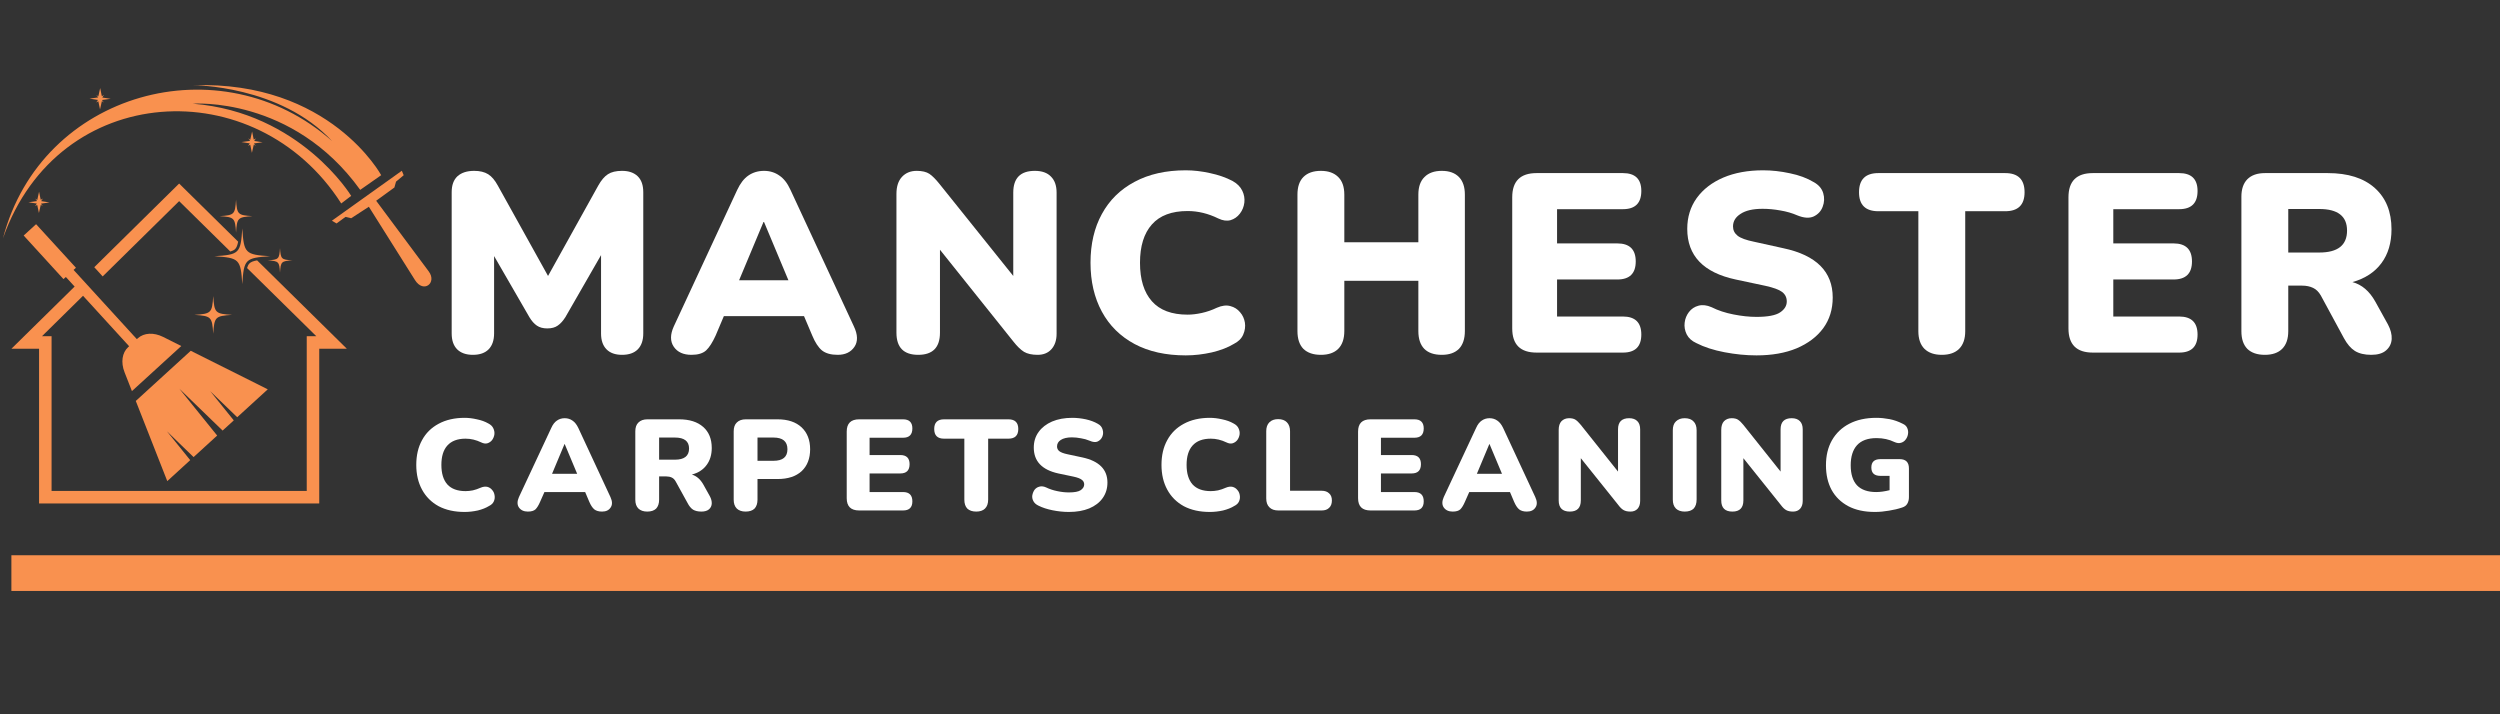 <svg xmlns="http://www.w3.org/2000/svg" xmlns:xlink="http://www.w3.org/1999/xlink" width="280" viewBox="0 0 210 60" height="80" preserveAspectRatio="xMidYMid meet"><rect x="0" y="0" width="210" height="60" fill="#333333" stroke="none"/><defs><g></g><clipPath id="331eea4940"><path d="M 0 7 L 37 7 L 37 25 L 0 25 Z M 0 7 " clip-rule="nonzero"></path></clipPath><clipPath id="a51eac51e5"><path d="M -1.652 6.332 L 34.008 1.41 L 37.188 24.441 L 1.527 29.363 Z M -1.652 6.332 " clip-rule="nonzero"></path></clipPath><clipPath id="8cdf26b2e0"><path d="M -1.652 6.332 L 34.008 1.41 L 37.188 24.441 L 1.527 29.363 Z M -1.652 6.332 " clip-rule="nonzero"></path></clipPath><clipPath id="a480d1694c"><path d="M 7 15.418 L 21 15.418 L 21 24 L 7 24 Z M 7 15.418 " clip-rule="nonzero"></path></clipPath><clipPath id="ede95ab186"><path d="M 0.961 21.859 L 29.133 21.859 L 29.133 42.289 L 0.961 42.289 Z M 0.961 21.859 " clip-rule="nonzero"></path></clipPath></defs><g fill="#ffffff" fill-opacity="1"><g transform="translate(73.926, 29.618)"><g><path d="M 3.203 0.188 C 1.984 0.188 1.375 -0.43 1.375 -1.672 L 1.375 -13.328 C 1.375 -13.953 1.531 -14.43 1.844 -14.766 C 2.156 -15.098 2.566 -15.266 3.078 -15.266 C 3.535 -15.266 3.891 -15.18 4.141 -15.016 C 4.391 -14.848 4.676 -14.562 5 -14.156 L 11.188 -6.438 L 11.188 -13.438 C 11.188 -14.656 11.789 -15.266 13 -15.266 C 13.602 -15.266 14.055 -15.102 14.359 -14.781 C 14.672 -14.469 14.828 -14.02 14.828 -13.438 L 14.828 -1.578 C 14.828 -1.035 14.68 -0.602 14.391 -0.281 C 14.109 0.031 13.723 0.188 13.234 0.188 C 12.754 0.188 12.375 0.102 12.094 -0.062 C 11.812 -0.238 11.516 -0.523 11.203 -0.922 L 5.031 -8.641 L 5.031 -1.672 C 5.031 -0.43 4.422 0.188 3.203 0.188 Z M 3.203 0.188 "></path></g></g></g><g fill="#ffffff" fill-opacity="1"><g transform="translate(36.535, 29.618)"><g><path d="M 3.188 0.188 C 2.613 0.188 2.172 0.031 1.859 -0.281 C 1.555 -0.594 1.406 -1.035 1.406 -1.609 L 1.406 -13.469 C 1.406 -14.062 1.566 -14.508 1.891 -14.812 C 2.223 -15.113 2.691 -15.266 3.297 -15.266 C 3.773 -15.266 4.164 -15.172 4.469 -14.984 C 4.77 -14.797 5.039 -14.477 5.281 -14.031 L 9.5 -6.438 L 13.719 -14.031 C 13.969 -14.477 14.238 -14.797 14.531 -14.984 C 14.82 -15.172 15.219 -15.266 15.719 -15.266 C 16.281 -15.266 16.719 -15.113 17.031 -14.812 C 17.344 -14.508 17.5 -14.062 17.5 -13.469 L 17.5 -1.609 C 17.5 -1.035 17.348 -0.594 17.047 -0.281 C 16.742 0.031 16.301 0.188 15.719 0.188 C 15.145 0.188 14.707 0.031 14.406 -0.281 C 14.102 -0.594 13.953 -1.035 13.953 -1.609 L 13.953 -8.188 L 10.953 -2.969 C 10.754 -2.656 10.539 -2.422 10.312 -2.266 C 10.094 -2.109 9.801 -2.031 9.438 -2.031 C 9.082 -2.031 8.789 -2.109 8.562 -2.266 C 8.332 -2.422 8.125 -2.656 7.938 -2.969 L 4.969 -8.109 L 4.969 -1.609 C 4.969 -1.035 4.816 -0.594 4.516 -0.281 C 4.211 0.031 3.77 0.188 3.188 0.188 Z M 3.188 0.188 "></path></g></g></g><g fill="#ffffff" fill-opacity="1"><g transform="translate(56.007, 29.618)"><g><path d="M 2.078 0.188 C 1.398 0.188 0.906 -0.035 0.594 -0.484 C 0.281 -0.941 0.281 -1.516 0.594 -2.203 L 5.922 -13.672 C 6.18 -14.223 6.492 -14.625 6.859 -14.875 C 7.234 -15.133 7.672 -15.266 8.172 -15.266 C 8.66 -15.266 9.086 -15.133 9.453 -14.875 C 9.828 -14.625 10.141 -14.223 10.391 -13.672 L 15.719 -2.203 C 16.051 -1.504 16.066 -0.93 15.766 -0.484 C 15.461 -0.035 14.992 0.188 14.359 0.188 C 13.785 0.188 13.344 0.062 13.031 -0.188 C 12.727 -0.445 12.457 -0.863 12.219 -1.438 L 11.531 -3.062 L 4.797 -3.062 L 4.109 -1.438 C 3.848 -0.863 3.582 -0.445 3.312 -0.188 C 3.039 0.062 2.629 0.188 2.078 0.188 Z M 8.125 -10.969 L 6.078 -6.078 L 10.219 -6.078 L 8.172 -10.969 Z M 8.125 -10.969 "></path></g></g></g><g fill="#ffffff" fill-opacity="1"><g transform="translate(90.619, 29.618)"><g><path d="M 8.984 0.234 C 7.316 0.234 5.883 -0.082 4.688 -0.719 C 3.488 -1.363 2.57 -2.27 1.938 -3.438 C 1.301 -4.613 0.984 -5.984 0.984 -7.547 C 0.984 -9.117 1.301 -10.484 1.938 -11.641 C 2.57 -12.805 3.488 -13.707 4.688 -14.344 C 5.883 -14.988 7.316 -15.312 8.984 -15.312 C 9.641 -15.312 10.316 -15.234 11.016 -15.078 C 11.723 -14.93 12.352 -14.711 12.906 -14.422 C 13.301 -14.203 13.578 -13.926 13.734 -13.594 C 13.891 -13.27 13.945 -12.938 13.906 -12.594 C 13.863 -12.25 13.738 -11.941 13.531 -11.672 C 13.32 -11.398 13.062 -11.219 12.75 -11.125 C 12.438 -11.039 12.094 -11.086 11.719 -11.266 C 10.875 -11.68 10.016 -11.891 9.141 -11.891 C 7.805 -11.891 6.805 -11.516 6.141 -10.766 C 5.473 -10.016 5.141 -8.941 5.141 -7.547 C 5.141 -6.141 5.473 -5.062 6.141 -4.312 C 6.805 -3.562 7.805 -3.188 9.141 -3.188 C 9.504 -3.188 9.898 -3.234 10.328 -3.328 C 10.754 -3.422 11.176 -3.566 11.594 -3.766 C 12.02 -3.953 12.398 -4 12.734 -3.906 C 13.066 -3.82 13.336 -3.648 13.547 -3.391 C 13.766 -3.141 13.898 -2.848 13.953 -2.516 C 14.004 -2.18 13.957 -1.848 13.812 -1.516 C 13.676 -1.191 13.414 -0.93 13.031 -0.734 C 12.531 -0.43 11.91 -0.191 11.172 -0.016 C 10.441 0.148 9.711 0.234 8.984 0.234 Z M 8.984 0.234 "></path></g></g></g><g fill="#ffffff" fill-opacity="1"><g transform="translate(107.611, 29.618)"><g><path d="M 3.344 0.188 C 2.707 0.188 2.219 0.02 1.875 -0.312 C 1.539 -0.656 1.375 -1.156 1.375 -1.812 L 1.375 -13.266 C 1.375 -13.922 1.539 -14.414 1.875 -14.75 C 2.219 -15.094 2.707 -15.266 3.344 -15.266 C 3.969 -15.266 4.453 -15.094 4.797 -14.75 C 5.141 -14.414 5.312 -13.922 5.312 -13.266 L 5.312 -9.266 L 11.531 -9.266 L 11.531 -13.266 C 11.531 -13.922 11.703 -14.414 12.047 -14.75 C 12.391 -15.094 12.875 -15.266 13.5 -15.266 C 14.125 -15.266 14.602 -15.094 14.938 -14.75 C 15.27 -14.414 15.438 -13.922 15.438 -13.266 L 15.438 -1.812 C 15.438 -1.156 15.27 -0.656 14.938 -0.312 C 14.602 0.02 14.125 0.188 13.5 0.188 C 12.852 0.188 12.363 0.02 12.031 -0.312 C 11.695 -0.656 11.531 -1.156 11.531 -1.812 L 11.531 -6.031 L 5.312 -6.031 L 5.312 -1.812 C 5.312 -1.156 5.141 -0.656 4.797 -0.312 C 4.461 0.02 3.977 0.188 3.344 0.188 Z M 3.344 0.188 "></path></g></g></g><g fill="#ffffff" fill-opacity="1"><g transform="translate(125.652, 29.618)"><g><path d="M 3.422 0 C 2.055 0 1.375 -0.676 1.375 -2.031 L 1.375 -13.047 C 1.375 -14.398 2.055 -15.078 3.422 -15.078 L 10.672 -15.078 C 11.703 -15.078 12.219 -14.578 12.219 -13.578 C 12.219 -12.555 11.703 -12.047 10.672 -12.047 L 5.141 -12.047 L 5.141 -9.172 L 10.203 -9.172 C 11.234 -9.172 11.75 -8.664 11.75 -7.656 C 11.75 -6.645 11.234 -6.141 10.203 -6.141 L 5.141 -6.141 L 5.141 -3.031 L 10.672 -3.031 C 11.703 -3.031 12.219 -2.523 12.219 -1.516 C 12.219 -0.504 11.703 0 10.672 0 Z M 3.422 0 "></path></g></g></g><g fill="#ffffff" fill-opacity="1"><g transform="translate(140.573, 29.618)"><g><path d="M 6.969 0.234 C 6.102 0.234 5.207 0.145 4.281 -0.031 C 3.363 -0.207 2.578 -0.461 1.922 -0.797 C 1.535 -0.973 1.266 -1.219 1.109 -1.531 C 0.953 -1.852 0.895 -2.18 0.938 -2.516 C 0.977 -2.848 1.098 -3.145 1.297 -3.406 C 1.504 -3.676 1.77 -3.852 2.094 -3.938 C 2.426 -4.031 2.797 -3.988 3.203 -3.812 C 3.742 -3.539 4.359 -3.336 5.047 -3.203 C 5.734 -3.066 6.375 -3 6.969 -3 C 7.914 -3 8.578 -3.125 8.953 -3.375 C 9.328 -3.625 9.516 -3.93 9.516 -4.297 C 9.516 -4.629 9.383 -4.895 9.125 -5.094 C 8.863 -5.289 8.395 -5.461 7.719 -5.609 L 5.219 -6.141 C 2.508 -6.723 1.156 -8.141 1.156 -10.391 C 1.156 -11.379 1.422 -12.242 1.953 -12.984 C 2.492 -13.723 3.238 -14.297 4.188 -14.703 C 5.145 -15.109 6.258 -15.312 7.531 -15.312 C 8.27 -15.312 9.02 -15.227 9.781 -15.062 C 10.551 -14.906 11.211 -14.66 11.766 -14.328 C 12.191 -14.098 12.461 -13.785 12.578 -13.391 C 12.691 -13.004 12.676 -12.625 12.531 -12.25 C 12.395 -11.883 12.145 -11.613 11.781 -11.438 C 11.414 -11.27 10.953 -11.301 10.391 -11.531 C 9.961 -11.719 9.492 -11.852 8.984 -11.938 C 8.473 -12.031 7.973 -12.078 7.484 -12.078 C 6.68 -12.078 6.066 -11.938 5.641 -11.656 C 5.211 -11.383 5 -11.031 5 -10.594 C 5 -10.281 5.129 -10.02 5.391 -9.812 C 5.648 -9.613 6.109 -9.445 6.766 -9.312 L 9.234 -8.766 C 11.992 -8.18 13.375 -6.801 13.375 -4.625 C 13.375 -3.633 13.109 -2.773 12.578 -2.047 C 12.047 -1.328 11.301 -0.766 10.344 -0.359 C 9.395 0.035 8.27 0.234 6.969 0.234 Z M 6.969 0.234 "></path></g></g></g><g fill="#ffffff" fill-opacity="1"><g transform="translate(156.22, 29.618)"><g><path d="M 6.891 0.188 C 6.266 0.188 5.781 0.02 5.438 -0.312 C 5.094 -0.656 4.922 -1.148 4.922 -1.797 L 4.922 -11.875 L 1.562 -11.875 C 0.477 -11.875 -0.062 -12.406 -0.062 -13.469 C -0.062 -14.539 0.477 -15.078 1.562 -15.078 L 12.219 -15.078 C 13.301 -15.078 13.844 -14.539 13.844 -13.469 C 13.844 -12.406 13.301 -11.875 12.219 -11.875 L 8.859 -11.875 L 8.859 -1.797 C 8.859 -1.148 8.688 -0.656 8.344 -0.312 C 8.008 0.02 7.523 0.188 6.891 0.188 Z M 6.891 0.188 "></path></g></g></g><g fill="#ffffff" fill-opacity="1"><g transform="translate(172.376, 29.618)"><g><path d="M 3.422 0 C 2.055 0 1.375 -0.676 1.375 -2.031 L 1.375 -13.047 C 1.375 -14.398 2.055 -15.078 3.422 -15.078 L 10.672 -15.078 C 11.703 -15.078 12.219 -14.578 12.219 -13.578 C 12.219 -12.555 11.703 -12.047 10.672 -12.047 L 5.141 -12.047 L 5.141 -9.172 L 10.203 -9.172 C 11.234 -9.172 11.75 -8.664 11.75 -7.656 C 11.75 -6.645 11.234 -6.141 10.203 -6.141 L 5.141 -6.141 L 5.141 -3.031 L 10.672 -3.031 C 11.703 -3.031 12.219 -2.523 12.219 -1.516 C 12.219 -0.504 11.703 0 10.672 0 Z M 3.422 0 "></path></g></g></g><g fill="#ffffff" fill-opacity="1"><g transform="translate(186.902, 29.618)"><g><path d="M 3.344 0.188 C 2.707 0.188 2.219 0.02 1.875 -0.312 C 1.539 -0.656 1.375 -1.148 1.375 -1.797 L 1.375 -13.094 C 1.375 -13.727 1.539 -14.219 1.875 -14.562 C 2.219 -14.906 2.711 -15.078 3.359 -15.078 L 8.625 -15.078 C 10.332 -15.078 11.648 -14.66 12.578 -13.828 C 13.516 -12.992 13.984 -11.836 13.984 -10.359 C 13.984 -9.223 13.703 -8.273 13.141 -7.516 C 12.578 -6.754 11.766 -6.223 10.703 -5.922 C 11.492 -5.711 12.133 -5.164 12.625 -4.281 L 13.688 -2.359 C 13.914 -1.93 14.02 -1.523 14 -1.141 C 13.977 -0.754 13.82 -0.438 13.531 -0.188 C 13.25 0.062 12.832 0.188 12.281 0.188 C 11.719 0.188 11.258 0.078 10.906 -0.141 C 10.562 -0.359 10.254 -0.719 9.984 -1.219 L 8.047 -4.797 C 7.867 -5.109 7.648 -5.32 7.391 -5.438 C 7.129 -5.562 6.828 -5.625 6.484 -5.625 L 5.312 -5.625 L 5.312 -1.797 C 5.312 -1.148 5.141 -0.656 4.797 -0.312 C 4.461 0.02 3.977 0.188 3.344 0.188 Z M 5.312 -8.406 L 7.922 -8.406 C 9.473 -8.406 10.25 -9.02 10.25 -10.25 C 10.25 -11.457 9.473 -12.062 7.922 -12.062 L 5.312 -12.062 Z M 5.312 -8.406 "></path></g></g></g><g fill="#ffffff" fill-opacity="1"><g transform="translate(52.678, 42.879)"><g><path d="M 1.688 0.094 C 1.375 0.094 1.129 0.008 0.953 -0.156 C 0.773 -0.332 0.688 -0.582 0.688 -0.906 L 0.688 -6.641 C 0.688 -6.973 0.773 -7.223 0.953 -7.391 C 1.129 -7.566 1.379 -7.656 1.703 -7.656 L 4.375 -7.656 C 5.238 -7.656 5.91 -7.441 6.391 -7.016 C 6.867 -6.598 7.109 -6.008 7.109 -5.25 C 7.109 -4.676 6.961 -4.195 6.672 -3.812 C 6.391 -3.426 5.977 -3.16 5.438 -3.016 C 5.832 -2.898 6.156 -2.617 6.406 -2.172 L 6.953 -1.188 C 7.066 -0.977 7.117 -0.773 7.109 -0.578 C 7.098 -0.379 7.02 -0.219 6.875 -0.094 C 6.727 0.031 6.516 0.094 6.234 0.094 C 5.953 0.094 5.723 0.039 5.547 -0.062 C 5.367 -0.176 5.211 -0.363 5.078 -0.625 L 4.078 -2.438 C 3.992 -2.594 3.883 -2.703 3.75 -2.766 C 3.613 -2.828 3.461 -2.859 3.297 -2.859 L 2.688 -2.859 L 2.688 -0.906 C 2.688 -0.582 2.602 -0.332 2.438 -0.156 C 2.27 0.008 2.02 0.094 1.688 0.094 Z M 2.688 -4.266 L 4.016 -4.266 C 4.805 -4.266 5.203 -4.578 5.203 -5.203 C 5.203 -5.816 4.805 -6.125 4.016 -6.125 L 2.688 -6.125 Z M 2.688 -4.266 "></path></g></g></g><g fill="#ffffff" fill-opacity="1"><g transform="translate(34.467, 42.879)"><g><path d="M 4.562 0.125 C 3.719 0.125 2.988 -0.035 2.375 -0.359 C 1.77 -0.691 1.305 -1.156 0.984 -1.75 C 0.66 -2.344 0.5 -3.035 0.5 -3.828 C 0.5 -4.629 0.66 -5.32 0.984 -5.906 C 1.305 -6.5 1.77 -6.957 2.375 -7.281 C 2.988 -7.613 3.719 -7.781 4.562 -7.781 C 4.895 -7.781 5.238 -7.738 5.594 -7.656 C 5.957 -7.582 6.273 -7.469 6.547 -7.312 C 6.754 -7.207 6.895 -7.07 6.969 -6.906 C 7.051 -6.738 7.082 -6.566 7.062 -6.391 C 7.039 -6.223 6.977 -6.066 6.875 -5.922 C 6.77 -5.785 6.633 -5.691 6.469 -5.641 C 6.312 -5.598 6.141 -5.625 5.953 -5.719 C 5.523 -5.926 5.086 -6.031 4.641 -6.031 C 3.961 -6.031 3.453 -5.836 3.109 -5.453 C 2.773 -5.078 2.609 -4.535 2.609 -3.828 C 2.609 -3.117 2.773 -2.57 3.109 -2.188 C 3.453 -1.812 3.961 -1.625 4.641 -1.625 C 4.828 -1.625 5.031 -1.645 5.25 -1.688 C 5.469 -1.738 5.68 -1.812 5.891 -1.906 C 6.109 -2 6.301 -2.023 6.469 -1.984 C 6.633 -1.941 6.77 -1.852 6.875 -1.719 C 6.988 -1.594 7.055 -1.441 7.078 -1.266 C 7.109 -1.098 7.086 -0.93 7.016 -0.766 C 6.941 -0.598 6.805 -0.469 6.609 -0.375 C 6.359 -0.219 6.047 -0.094 5.672 0 C 5.297 0.082 4.926 0.125 4.562 0.125 Z M 4.562 0.125 "></path></g></g></g><g fill="#ffffff" fill-opacity="1"><g transform="translate(43.294, 42.879)"><g><path d="M 1.047 0.094 C 0.711 0.094 0.461 -0.02 0.297 -0.25 C 0.141 -0.477 0.141 -0.77 0.297 -1.125 L 3.016 -6.938 C 3.141 -7.219 3.297 -7.422 3.484 -7.547 C 3.672 -7.68 3.891 -7.75 4.141 -7.75 C 4.391 -7.75 4.609 -7.68 4.797 -7.547 C 4.984 -7.422 5.145 -7.219 5.281 -6.938 L 7.984 -1.125 C 8.148 -0.77 8.156 -0.477 8 -0.25 C 7.852 -0.02 7.613 0.094 7.281 0.094 C 7 0.094 6.781 0.031 6.625 -0.094 C 6.469 -0.227 6.328 -0.441 6.203 -0.734 L 5.859 -1.547 L 2.438 -1.547 L 2.078 -0.734 C 1.953 -0.441 1.82 -0.227 1.688 -0.094 C 1.551 0.031 1.336 0.094 1.047 0.094 Z M 4.125 -5.578 L 3.078 -3.078 L 5.188 -3.078 L 4.141 -5.578 Z M 4.125 -5.578 "></path></g></g></g><g fill="#ffffff" fill-opacity="1"><g transform="translate(60.942, 42.879)"><g><path d="M 1.688 0.094 C 1.375 0.094 1.129 0.008 0.953 -0.156 C 0.773 -0.332 0.688 -0.582 0.688 -0.906 L 0.688 -6.641 C 0.688 -6.973 0.773 -7.223 0.953 -7.391 C 1.129 -7.566 1.379 -7.656 1.703 -7.656 L 4.375 -7.656 C 5.238 -7.656 5.91 -7.43 6.391 -6.984 C 6.867 -6.535 7.109 -5.922 7.109 -5.141 C 7.109 -4.359 6.867 -3.742 6.391 -3.297 C 5.91 -2.859 5.238 -2.641 4.375 -2.641 L 2.688 -2.641 L 2.688 -0.906 C 2.688 -0.582 2.602 -0.332 2.438 -0.156 C 2.27 0.008 2.02 0.094 1.688 0.094 Z M 2.688 -4.172 L 4.031 -4.172 C 4.812 -4.172 5.203 -4.492 5.203 -5.141 C 5.203 -5.797 4.812 -6.125 4.031 -6.125 L 2.688 -6.125 Z M 2.688 -4.172 "></path></g></g></g><g fill="#ffffff" fill-opacity="1"><g transform="translate(70.436, 42.879)"><g><path d="M 1.734 0 C 1.035 0 0.688 -0.344 0.688 -1.031 L 0.688 -6.625 C 0.688 -7.312 1.035 -7.656 1.734 -7.656 L 5.422 -7.656 C 5.941 -7.656 6.203 -7.398 6.203 -6.891 C 6.203 -6.367 5.941 -6.109 5.422 -6.109 L 2.609 -6.109 L 2.609 -4.656 L 5.188 -4.656 C 5.707 -4.656 5.969 -4.398 5.969 -3.891 C 5.969 -3.367 5.707 -3.109 5.188 -3.109 L 2.609 -3.109 L 2.609 -1.547 L 5.422 -1.547 C 5.941 -1.547 6.203 -1.285 6.203 -0.766 C 6.203 -0.254 5.941 0 5.422 0 Z M 1.734 0 "></path></g></g></g><g fill="#ffffff" fill-opacity="1"><g transform="translate(78.505, 42.879)"><g><path d="M 3.5 0.094 C 3.176 0.094 2.926 0.008 2.75 -0.156 C 2.582 -0.332 2.5 -0.582 2.5 -0.906 L 2.5 -6.031 L 0.797 -6.031 C 0.242 -6.031 -0.031 -6.301 -0.031 -6.844 C -0.031 -7.383 0.242 -7.656 0.797 -7.656 L 6.203 -7.656 C 6.754 -7.656 7.031 -7.383 7.031 -6.844 C 7.031 -6.301 6.754 -6.031 6.203 -6.031 L 4.5 -6.031 L 4.5 -0.906 C 4.5 -0.582 4.41 -0.332 4.234 -0.156 C 4.066 0.008 3.82 0.094 3.5 0.094 Z M 3.5 0.094 "></path></g></g></g><g fill="#ffffff" fill-opacity="1"><g transform="translate(86.244, 42.879)"><g><path d="M 3.547 0.125 C 3.098 0.125 2.641 0.078 2.172 -0.016 C 1.711 -0.109 1.316 -0.238 0.984 -0.406 C 0.785 -0.5 0.645 -0.625 0.562 -0.781 C 0.477 -0.938 0.445 -1.098 0.469 -1.266 C 0.5 -1.441 0.562 -1.598 0.656 -1.734 C 0.758 -1.867 0.895 -1.957 1.062 -2 C 1.227 -2.051 1.414 -2.031 1.625 -1.938 C 1.906 -1.801 2.219 -1.695 2.562 -1.625 C 2.906 -1.551 3.234 -1.516 3.547 -1.516 C 4.016 -1.516 4.344 -1.578 4.531 -1.703 C 4.727 -1.836 4.828 -2 4.828 -2.188 C 4.828 -2.352 4.758 -2.484 4.625 -2.578 C 4.5 -2.68 4.266 -2.77 3.922 -2.844 L 2.656 -3.109 C 1.281 -3.41 0.594 -4.133 0.594 -5.281 C 0.594 -5.781 0.727 -6.219 1 -6.594 C 1.27 -6.969 1.645 -7.258 2.125 -7.469 C 2.613 -7.676 3.18 -7.781 3.828 -7.781 C 4.203 -7.781 4.582 -7.738 4.969 -7.656 C 5.352 -7.57 5.688 -7.445 5.969 -7.281 C 6.188 -7.164 6.32 -7.004 6.375 -6.797 C 6.438 -6.598 6.43 -6.406 6.359 -6.219 C 6.285 -6.031 6.156 -5.891 5.969 -5.797 C 5.789 -5.711 5.562 -5.734 5.281 -5.859 C 5.062 -5.953 4.82 -6.02 4.562 -6.062 C 4.301 -6.113 4.047 -6.141 3.797 -6.141 C 3.391 -6.141 3.078 -6.066 2.859 -5.922 C 2.648 -5.785 2.547 -5.602 2.547 -5.375 C 2.547 -5.219 2.609 -5.086 2.734 -4.984 C 2.867 -4.879 3.102 -4.789 3.438 -4.719 L 4.688 -4.453 C 6.082 -4.148 6.781 -3.445 6.781 -2.344 C 6.781 -1.844 6.645 -1.406 6.375 -1.031 C 6.113 -0.664 5.738 -0.379 5.25 -0.172 C 4.77 0.023 4.203 0.125 3.547 0.125 Z M 3.547 0.125 "></path></g></g></g><g fill="#ffffff" fill-opacity="1"><g transform="translate(97.065, 42.879)"><g><path d="M 4.562 0.125 C 3.719 0.125 2.988 -0.035 2.375 -0.359 C 1.77 -0.691 1.305 -1.156 0.984 -1.75 C 0.66 -2.344 0.5 -3.035 0.5 -3.828 C 0.5 -4.629 0.66 -5.32 0.984 -5.906 C 1.305 -6.5 1.77 -6.957 2.375 -7.281 C 2.988 -7.613 3.719 -7.781 4.562 -7.781 C 4.895 -7.781 5.238 -7.738 5.594 -7.656 C 5.957 -7.582 6.273 -7.469 6.547 -7.312 C 6.754 -7.207 6.895 -7.07 6.969 -6.906 C 7.051 -6.738 7.082 -6.566 7.062 -6.391 C 7.039 -6.223 6.977 -6.066 6.875 -5.922 C 6.77 -5.785 6.633 -5.691 6.469 -5.641 C 6.312 -5.598 6.141 -5.625 5.953 -5.719 C 5.523 -5.926 5.086 -6.031 4.641 -6.031 C 3.961 -6.031 3.453 -5.836 3.109 -5.453 C 2.773 -5.078 2.609 -4.535 2.609 -3.828 C 2.609 -3.117 2.773 -2.57 3.109 -2.188 C 3.453 -1.812 3.961 -1.625 4.641 -1.625 C 4.828 -1.625 5.031 -1.645 5.25 -1.688 C 5.469 -1.738 5.68 -1.812 5.891 -1.906 C 6.109 -2 6.301 -2.023 6.469 -1.984 C 6.633 -1.941 6.77 -1.852 6.875 -1.719 C 6.988 -1.594 7.055 -1.441 7.078 -1.266 C 7.109 -1.098 7.086 -0.93 7.016 -0.766 C 6.941 -0.598 6.805 -0.469 6.609 -0.375 C 6.359 -0.219 6.047 -0.094 5.672 0 C 5.297 0.082 4.926 0.125 4.562 0.125 Z M 4.562 0.125 "></path></g></g></g><g fill="#ffffff" fill-opacity="1"><g transform="translate(105.676, 42.879)"><g><path d="M 1.703 0 C 1.379 0 1.129 -0.086 0.953 -0.266 C 0.773 -0.441 0.688 -0.691 0.688 -1.016 L 0.688 -6.656 C 0.688 -6.977 0.773 -7.227 0.953 -7.406 C 1.129 -7.582 1.375 -7.672 1.688 -7.672 C 2.008 -7.672 2.254 -7.582 2.422 -7.406 C 2.598 -7.227 2.688 -6.977 2.688 -6.656 L 2.688 -1.656 L 5.344 -1.656 C 5.613 -1.656 5.82 -1.582 5.969 -1.438 C 6.125 -1.301 6.203 -1.102 6.203 -0.844 C 6.203 -0.57 6.125 -0.363 5.969 -0.219 C 5.82 -0.07 5.613 0 5.344 0 Z M 1.703 0 "></path></g></g></g><g fill="#ffffff" fill-opacity="1"><g transform="translate(113.39, 42.879)"><g><path d="M 1.734 0 C 1.035 0 0.688 -0.344 0.688 -1.031 L 0.688 -6.625 C 0.688 -7.312 1.035 -7.656 1.734 -7.656 L 5.422 -7.656 C 5.941 -7.656 6.203 -7.398 6.203 -6.891 C 6.203 -6.367 5.941 -6.109 5.422 -6.109 L 2.609 -6.109 L 2.609 -4.656 L 5.188 -4.656 C 5.707 -4.656 5.969 -4.398 5.969 -3.891 C 5.969 -3.367 5.707 -3.109 5.188 -3.109 L 2.609 -3.109 L 2.609 -1.547 L 5.422 -1.547 C 5.941 -1.547 6.203 -1.285 6.203 -0.766 C 6.203 -0.254 5.941 0 5.422 0 Z M 1.734 0 "></path></g></g></g><g fill="#ffffff" fill-opacity="1"><g transform="translate(139.828, 42.879)"><g><path d="M 1.688 0.094 C 1.375 0.094 1.129 0.008 0.953 -0.156 C 0.773 -0.332 0.688 -0.586 0.688 -0.922 L 0.688 -6.734 C 0.688 -7.066 0.773 -7.316 0.953 -7.484 C 1.129 -7.66 1.375 -7.75 1.688 -7.75 C 2.008 -7.75 2.254 -7.66 2.422 -7.484 C 2.598 -7.316 2.688 -7.066 2.688 -6.734 L 2.688 -0.922 C 2.688 -0.586 2.602 -0.332 2.438 -0.156 C 2.27 0.008 2.02 0.094 1.688 0.094 Z M 1.688 0.094 "></path></g></g></g><g fill="#ffffff" fill-opacity="1"><g transform="translate(120.979, 42.879)"><g><path d="M 1.047 0.094 C 0.711 0.094 0.461 -0.02 0.297 -0.25 C 0.141 -0.477 0.141 -0.77 0.297 -1.125 L 3.016 -6.938 C 3.141 -7.219 3.297 -7.422 3.484 -7.547 C 3.672 -7.68 3.891 -7.75 4.141 -7.75 C 4.391 -7.75 4.609 -7.68 4.797 -7.547 C 4.984 -7.422 5.145 -7.219 5.281 -6.938 L 7.984 -1.125 C 8.148 -0.77 8.156 -0.477 8 -0.25 C 7.852 -0.02 7.613 0.094 7.281 0.094 C 7 0.094 6.781 0.031 6.625 -0.094 C 6.469 -0.227 6.328 -0.441 6.203 -0.734 L 5.859 -1.547 L 2.438 -1.547 L 2.078 -0.734 C 1.953 -0.441 1.82 -0.227 1.688 -0.094 C 1.551 0.031 1.336 0.094 1.047 0.094 Z M 4.125 -5.578 L 3.078 -3.078 L 5.188 -3.078 L 4.141 -5.578 Z M 4.125 -5.578 "></path></g></g></g><g fill="#ffffff" fill-opacity="1"><g transform="translate(130.242, 42.879)"><g><path d="M 1.625 0.094 C 1 0.094 0.688 -0.219 0.688 -0.844 L 0.688 -6.766 C 0.688 -7.086 0.766 -7.332 0.922 -7.5 C 1.086 -7.664 1.301 -7.75 1.562 -7.75 C 1.789 -7.75 1.969 -7.707 2.094 -7.625 C 2.227 -7.539 2.379 -7.395 2.547 -7.188 L 5.672 -3.266 L 5.672 -6.812 C 5.672 -7.438 5.984 -7.75 6.609 -7.75 C 6.91 -7.75 7.141 -7.664 7.297 -7.5 C 7.453 -7.344 7.531 -7.113 7.531 -6.812 L 7.531 -0.797 C 7.531 -0.523 7.457 -0.305 7.312 -0.141 C 7.164 0.016 6.969 0.094 6.719 0.094 C 6.477 0.094 6.285 0.051 6.141 -0.031 C 5.992 -0.113 5.844 -0.258 5.688 -0.469 L 2.547 -4.391 L 2.547 -0.844 C 2.547 -0.219 2.238 0.094 1.625 0.094 Z M 1.625 0.094 "></path></g></g></g><g fill="#ffffff" fill-opacity="1"><g transform="translate(143.897, 42.879)"><g><path d="M 1.625 0.094 C 1 0.094 0.688 -0.219 0.688 -0.844 L 0.688 -6.766 C 0.688 -7.086 0.766 -7.332 0.922 -7.5 C 1.086 -7.664 1.301 -7.75 1.562 -7.75 C 1.789 -7.75 1.969 -7.707 2.094 -7.625 C 2.227 -7.539 2.379 -7.395 2.547 -7.188 L 5.672 -3.266 L 5.672 -6.812 C 5.672 -7.438 5.984 -7.75 6.609 -7.75 C 6.91 -7.75 7.141 -7.664 7.297 -7.5 C 7.453 -7.344 7.531 -7.113 7.531 -6.812 L 7.531 -0.797 C 7.531 -0.523 7.457 -0.305 7.312 -0.141 C 7.164 0.016 6.969 0.094 6.719 0.094 C 6.477 0.094 6.285 0.051 6.141 -0.031 C 5.992 -0.113 5.844 -0.258 5.688 -0.469 L 2.547 -4.391 L 2.547 -0.844 C 2.547 -0.219 2.238 0.094 1.625 0.094 Z M 1.625 0.094 "></path></g></g></g><g fill="#ffffff" fill-opacity="1"><g transform="translate(152.881, 42.879)"><g><path d="M 4.609 0.125 C 3.734 0.125 2.988 -0.035 2.375 -0.359 C 1.758 -0.691 1.289 -1.148 0.969 -1.734 C 0.656 -2.316 0.5 -3.004 0.5 -3.797 C 0.5 -4.598 0.664 -5.297 1 -5.891 C 1.344 -6.492 1.828 -6.957 2.453 -7.281 C 3.086 -7.613 3.848 -7.781 4.734 -7.781 C 5.098 -7.781 5.469 -7.742 5.844 -7.672 C 6.219 -7.598 6.586 -7.469 6.953 -7.281 C 7.141 -7.195 7.266 -7.078 7.328 -6.922 C 7.398 -6.766 7.422 -6.598 7.391 -6.422 C 7.367 -6.254 7.305 -6.102 7.203 -5.969 C 7.109 -5.832 6.977 -5.738 6.812 -5.688 C 6.645 -5.633 6.457 -5.656 6.25 -5.75 C 5.801 -5.969 5.301 -6.078 4.75 -6.078 C 4.02 -6.078 3.473 -5.879 3.109 -5.484 C 2.754 -5.086 2.578 -4.523 2.578 -3.797 C 2.578 -3.055 2.754 -2.492 3.109 -2.109 C 3.473 -1.734 4.008 -1.547 4.719 -1.547 C 5.051 -1.547 5.426 -1.598 5.844 -1.703 L 5.844 -2.906 L 5.078 -2.906 C 4.566 -2.906 4.312 -3.141 4.312 -3.609 C 4.312 -4.078 4.566 -4.312 5.078 -4.312 L 6.688 -4.312 C 7.207 -4.312 7.469 -4.051 7.469 -3.531 L 7.469 -1.125 C 7.469 -0.906 7.422 -0.719 7.328 -0.562 C 7.242 -0.414 7.102 -0.312 6.906 -0.25 C 6.562 -0.133 6.191 -0.047 5.797 0.016 C 5.398 0.086 5.004 0.125 4.609 0.125 Z M 4.609 0.125 "></path></g></g></g><path stroke-linecap="butt" transform="matrix(0.75, 0, 0, 0.75, 0.956, 46.639)" fill="none" stroke-linejoin="miter" d="M 0.001 2.002 L 278.725 2.002 " stroke="#f9914f" stroke-width="4" stroke-opacity="1" stroke-miterlimit="4"></path><g clip-path="url(#331eea4940)"><g clip-path="url(#a51eac51e5)"><g clip-path="url(#8cdf26b2e0)"><path fill="#f9914f" d="M 0.254 20.004 C 4.895 6.793 21.516 5.914 28.664 17.09 L 29.5 16.453 C 29.5 16.453 25.234 9.438 16.199 8.711 C 16.199 8.711 24.574 8.055 30.258 15.949 L 32.02 14.715 C 32.02 14.715 27.723 6.781 16.238 7.16 C 16.238 7.16 23.508 7.141 27.902 11.855 C 18.539 3.543 3.465 7.727 0.254 20 Z M 3.281 16.105 L 3.129 16.805 L 2.957 16.672 L 3.109 16.883 L 3.109 16.891 L 2.387 16.992 L 3.094 17.098 L 2.949 17.32 L 3.125 17.207 L 3.27 17.891 L 3.426 17.195 L 3.598 17.324 L 3.445 17.117 L 3.449 17.105 L 4.164 17.004 L 3.457 16.895 L 3.602 16.676 L 3.422 16.789 Z M 21.176 11.047 L 21.02 11.746 L 20.848 11.617 L 21.004 11.828 L 21 11.836 L 20.281 11.934 L 20.984 12.043 L 20.84 12.262 L 21.02 12.152 L 21.16 12.836 L 21.32 12.137 L 21.488 12.266 L 21.336 12.059 L 21.34 12.047 L 22.059 11.949 L 21.352 11.84 L 21.496 11.621 L 21.316 11.734 Z M 27.879 18.539 L 33.754 14.344 L 33.91 14.719 L 33.266 15.258 L 33.129 15.75 L 31.598 16.863 L 36.016 22.801 C 36.73 23.762 35.578 24.676 34.855 23.52 L 30.984 17.367 L 29.5 18.332 L 29.023 18.219 L 28.27 18.77 Z M 8.414 7.398 L 8.258 8.098 L 8.086 7.969 L 8.242 8.176 L 8.238 8.184 L 7.52 8.285 L 8.227 8.395 L 8.082 8.613 L 8.258 8.504 L 8.402 9.188 L 8.559 8.488 L 8.727 8.617 L 8.574 8.41 L 8.578 8.398 L 9.297 8.301 L 8.59 8.191 L 8.734 7.973 L 8.555 8.086 Z M 8.414 7.398 " fill-opacity="1" fill-rule="evenodd"></path></g></g></g><path fill="#f9914f" d="M 19.496 26.449 C 18.078 26.543 18.004 26.617 17.91 28.031 C 17.82 26.617 17.746 26.543 16.328 26.449 C 17.746 26.359 17.82 26.285 17.91 24.867 C 18.004 26.285 18.078 26.359 19.496 26.449 " fill-opacity="1" fill-rule="nonzero"></path><path fill="#f9914f" d="M 24.551 21.871 C 23.629 21.93 23.582 21.977 23.52 22.898 C 23.461 21.977 23.414 21.93 22.492 21.871 C 23.414 21.809 23.461 21.762 23.52 20.84 C 23.582 21.762 23.629 21.809 24.551 21.871 " fill-opacity="1" fill-rule="nonzero"></path><path fill="#f9914f" d="M 21.207 18.156 C 19.973 18.238 19.906 18.301 19.828 19.535 C 19.746 18.301 19.684 18.238 18.449 18.156 C 19.684 18.078 19.746 18.012 19.828 16.777 C 19.906 18.012 19.973 18.078 21.207 18.156 " fill-opacity="1" fill-rule="nonzero"></path><path fill="#f9914f" d="M 16.023 29.465 L 11.406 33.68 L 14.051 40.414 L 15.977 38.652 L 14.027 36.234 L 16.262 38.395 L 18.242 36.586 L 15.07 32.656 L 18.699 36.168 L 19.637 35.312 L 17.656 32.855 L 19.926 35.047 L 22.492 32.703 L 16.023 29.465 " fill-opacity="1" fill-rule="nonzero"></path><path fill="#f9914f" d="M 10.461 31.266 L 11.082 32.852 L 15.227 29.066 L 13.703 28.301 C 12.91 27.906 12.09 27.949 11.574 28.418 L 10.77 29.156 C 10.254 29.625 10.137 30.441 10.461 31.266 " fill-opacity="1" fill-rule="nonzero"></path><path fill="#f9914f" d="M 3.031 18.832 L 1.988 19.785 L 5.332 23.445 L 5.531 23.266 L 11.156 29.422 L 11.805 28.828 L 6.18 22.672 L 6.379 22.492 L 3.031 18.832 " fill-opacity="1" fill-rule="nonzero"></path><g clip-path="url(#a480d1694c)"><path fill="#f9914f" d="M 15.047 16.895 L 19.348 21.129 C 19.523 21.078 19.656 21.012 19.75 20.922 C 19.875 20.797 19.949 20.59 20.004 20.301 L 15.047 15.418 L 7.918 22.445 L 8.625 23.219 L 15.047 16.895 " fill-opacity="1" fill-rule="nonzero"></path></g><g clip-path="url(#ede95ab186)"><path fill="#f9914f" d="M 21.598 21.871 C 21.297 21.922 21.082 22 20.953 22.129 C 20.867 22.215 20.801 22.344 20.754 22.516 L 26.57 28.242 L 25.766 28.242 L 25.766 41.238 L 4.332 41.238 L 4.332 28.242 L 3.527 28.242 L 7.516 24.312 L 6.809 23.539 L 0.961 29.293 L 3.281 29.293 L 3.281 42.289 L 26.816 42.289 L 26.816 29.293 L 29.133 29.293 L 21.598 21.871 " fill-opacity="1" fill-rule="nonzero"></path></g><path fill="#f9914f" d="M 22.691 21.523 C 20.598 21.66 20.488 21.77 20.352 23.863 C 20.215 21.77 20.105 21.66 18.012 21.523 C 20.105 21.391 20.215 21.281 20.352 19.188 C 20.488 21.281 20.598 21.391 22.691 21.523 " fill-opacity="1" fill-rule="nonzero"></path></svg>